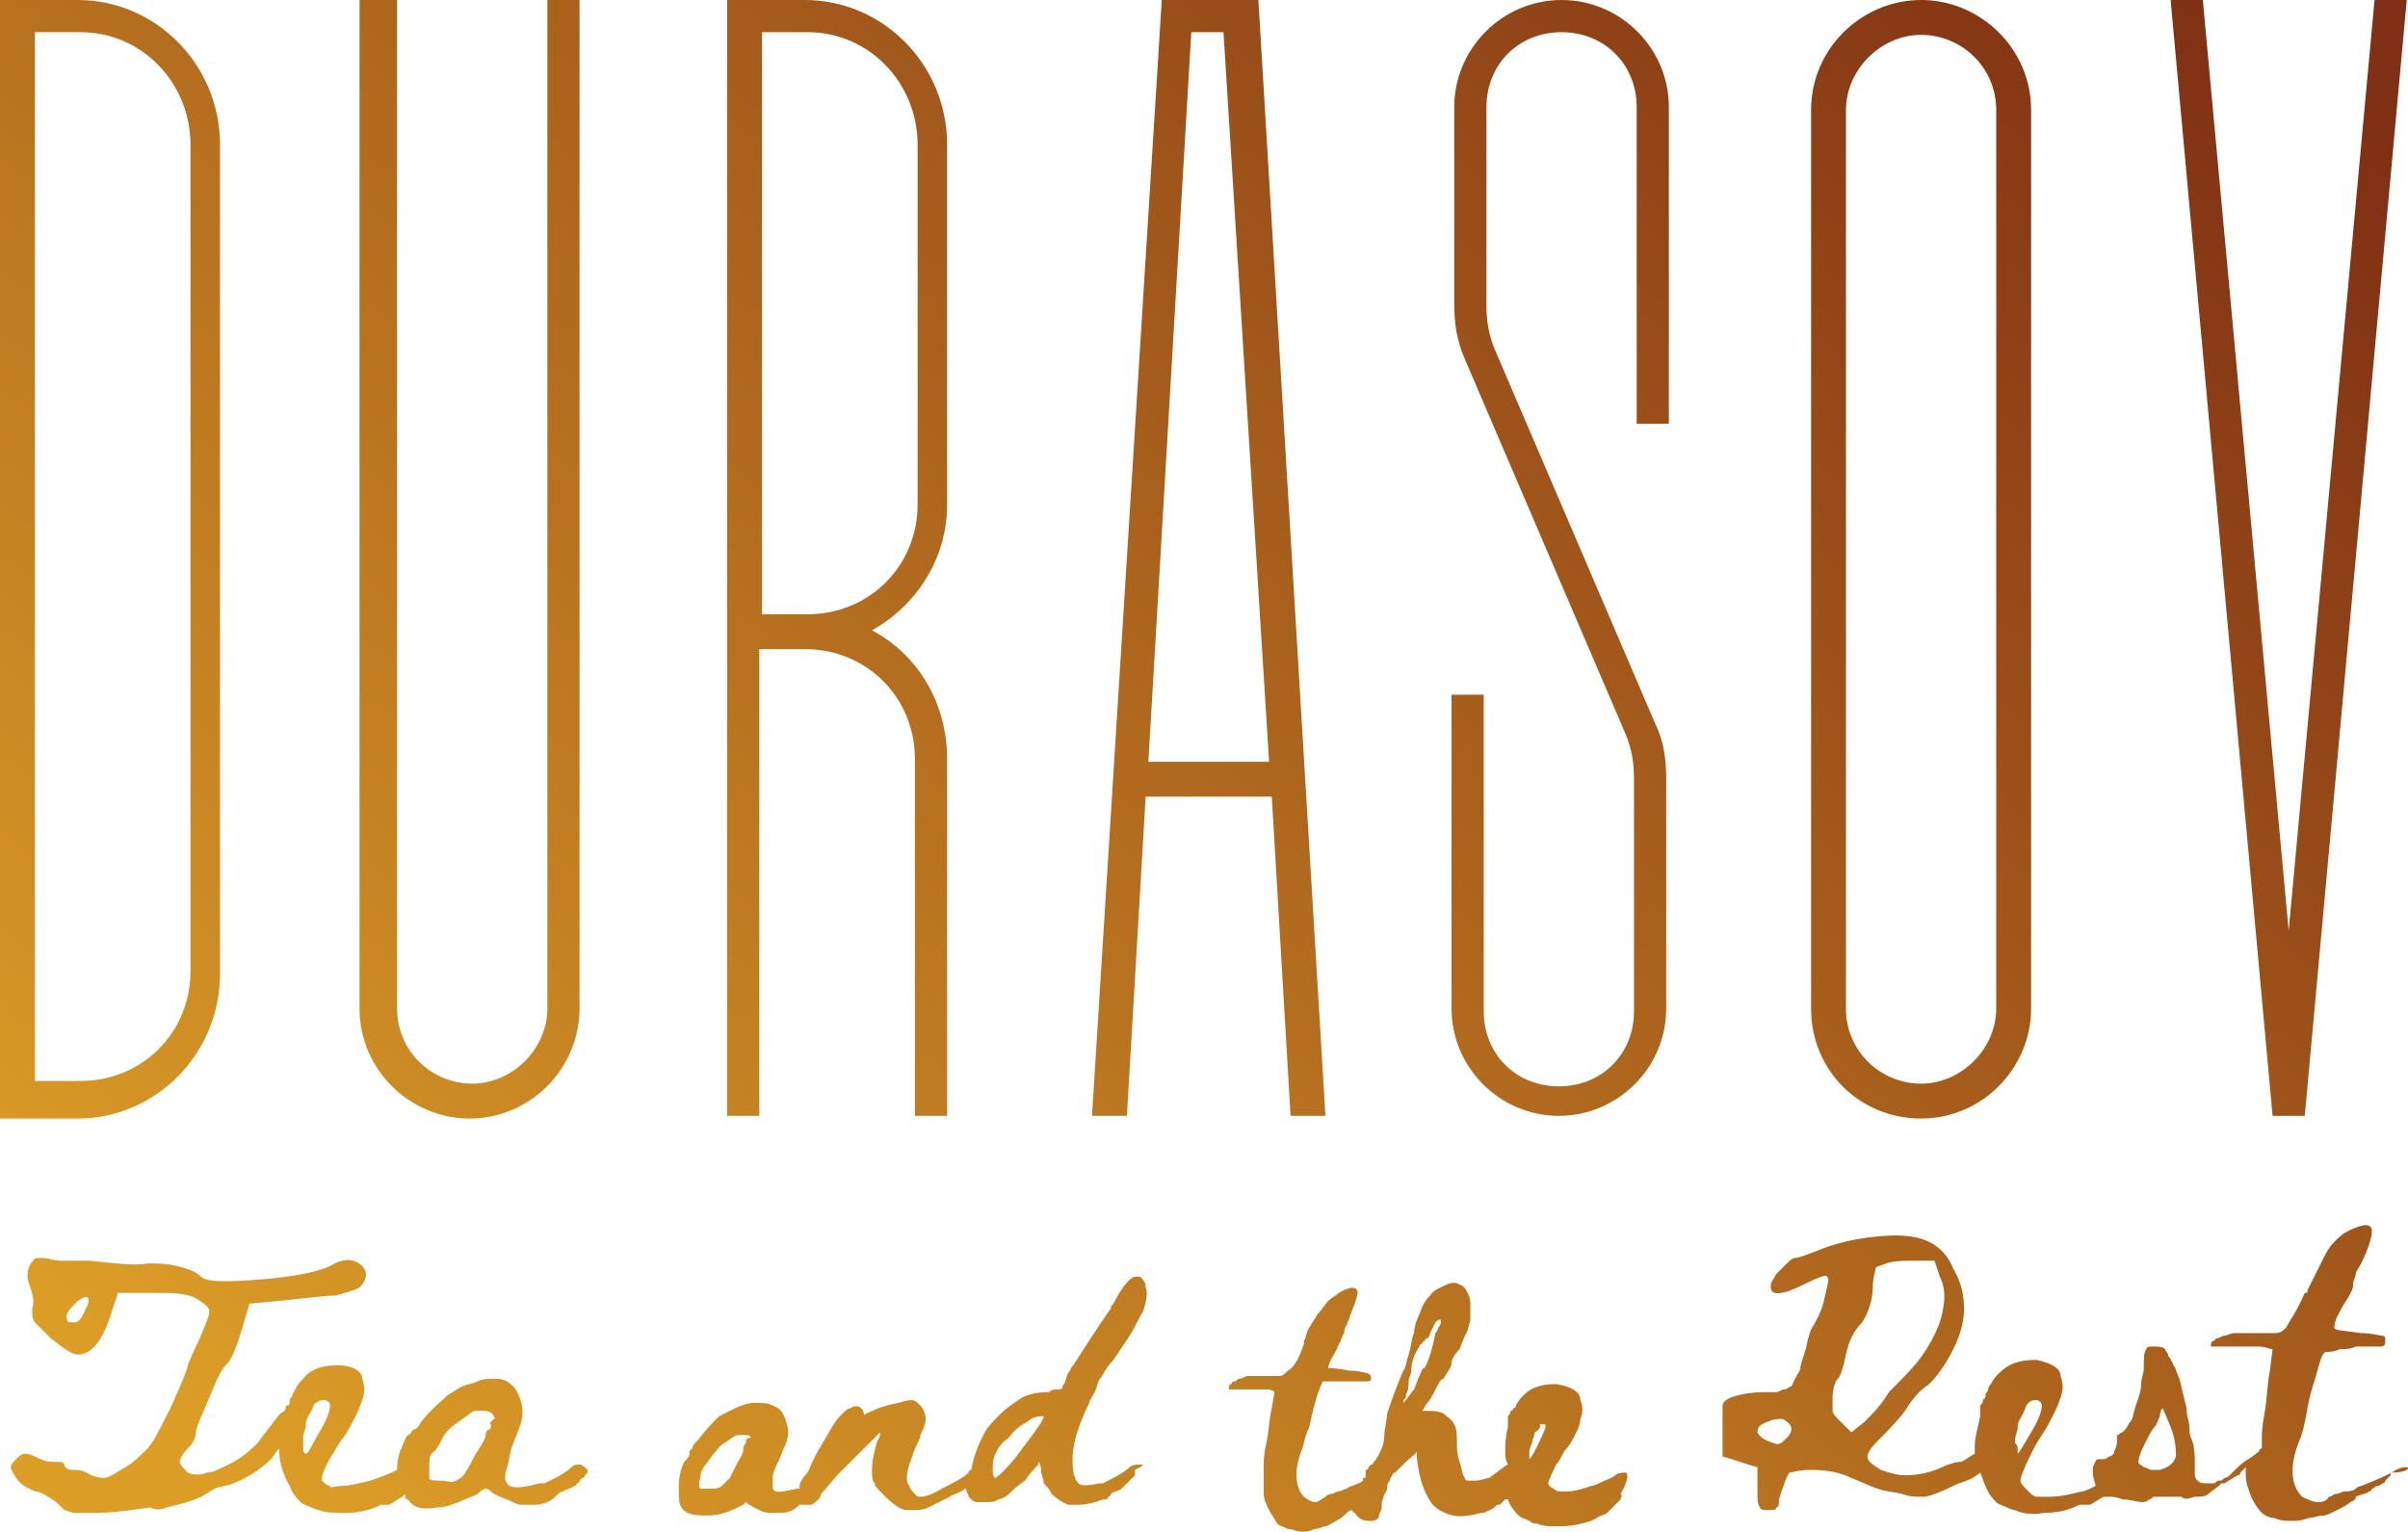 <?xml version="1.0" encoding="UTF-8" standalone="no"?> <svg xmlns:dc="http://purl.org/dc/elements/1.1/" xmlns:cc="http://creativecommons.org/ns#" xmlns:rdf="http://www.w3.org/1999/02/22-rdf-syntax-ns#" xmlns:svg="http://www.w3.org/2000/svg" xmlns="http://www.w3.org/2000/svg" xmlns:xlink="http://www.w3.org/1999/xlink" xmlns:sodipodi="http://sodipodi.sourceforge.net/DTD/sodipodi-0.dtd" xmlns:inkscape="http://www.inkscape.org/namespaces/inkscape" version="1.1" id="Слой_1" x="0px" y="0px" viewBox="0 0 89.747 57.1" xml:space="preserve" sodipodi:docname="Logo_Durasov_gr.svg" width="89.747" height="57.1" inkscape:version="1.0.1 (3bc2e813f5, 2020-09-07)"><defs id="defs26"></defs> <style type="text/css" id="style2"> .st0{clip-path:url(#SVGID_00000052096225483576925190000008615722033053000862_);} .st1{fill:url(#SVGID_00000096771939627012096280000014492690919805199024_);} </style> <g id="g21"> <defs id="defs5"> <path id="SVGID_1_" d="m 0,0 h 2.9 c 2.9,0 5.3,2.4 5.3,5.4 v 30.9 c 0,3 -2.4,5.4 -5.3,5.4 H 0 Z M 1.3,1.2 V 40.3 H 3 c 2.3,0 4.1,-1.8 4.1,-4.1 V 5.4 C 7.1,3.1 5.3,1.2 3,1.2 Z M 13.6,0 h 1.2 v 37.6 c 0,1.6 1.3,2.8 2.8,2.8 1.5,0 2.8,-1.3 2.8,-2.8 V 0 h 1.2 v 37.6 c 0,2.2 -1.8,4.1 -4.1,4.1 -2.2,0 -4.1,-1.8 -4.1,-4.1 V 0 Z M 27.1,41.6 V 0 H 30 c 2.9,0 5.3,2.4 5.3,5.4 v 13.4 c 0,2.1 -1.2,3.8 -2.8,4.7 1.7,0.9 2.8,2.7 2.8,4.8 V 41.6 H 34.1 V 28.3 C 34.1,26 32.3,24.2 30,24.2 H 28.3 V 41.6 Z M 28.4,1.2 v 21.7 h 1.7 c 2.3,0 4.1,-1.8 4.1,-4.1 V 5.4 C 34.2,3.1 32.4,1.2 30.1,1.2 Z M 43.3,0 h 3.6 l 2.5,41.6 H 48.1 L 47.4,29.7 H 42.7 L 42,41.6 h -1.3 z m 1.1,1.2 -1.6,27.2 h 4.5 L 45.6,1.2 Z M 62.1,29 v 8.6 c 0,2.2 -1.8,4 -4,4 -2.2,0 -4,-1.8 -4,-4 V 25.9 h 1.2 v 11.8 c 0,1.6 1.2,2.8 2.8,2.8 1.6,0 2.8,-1.2 2.8,-2.8 V 29 c 0,-0.6 -0.1,-1.1 -0.3,-1.6 l -6,-14 C 54.3,12.7 54.2,12.1 54.2,11.3 V 4 c 0,-2.2 1.8,-4 4,-4 2.2,0 4,1.8 4,4 V 15.8 H 61 V 4 C 61,2.4 59.8,1.2 58.2,1.2 56.6,1.2 55.4,2.4 55.4,4 v 7.4 c 0,0.6 0.1,1.1 0.3,1.6 l 6,14 c 0.3,0.6 0.4,1.3 0.4,2 z m 12.3,8.6 V 4.1 c 0,-1.6 -1.3,-2.8 -2.8,-2.8 -1.5,0 -2.8,1.3 -2.8,2.8 v 33.5 c 0,1.6 1.3,2.8 2.8,2.8 1.5,0 2.8,-1.3 2.8,-2.8 z M 71.6,0 c 2.2,0 4.1,1.8 4.1,4.1 v 33.5 c 0,2.2 -1.8,4.1 -4.1,4.1 -2.3,0 -4.1,-1.8 -4.1,-4.1 V 4.1 C 67.5,1.8 69.4,0 71.6,0 Z M 84.7,41.6 80.9,0 h 1.2 L 85.3,34.7 88.5,0 h 1.2 l -3.8,41.6 z m -63.1,13 c -0.1,0 -0.2,0 -0.3,0.1 -0.2,0.2 -0.6,0.4 -1,0.6 0,0 0,0 -0.1,0 0,0 -0.1,0 -0.1,0 -0.7,0.2 -1.1,0.2 -1.2,0 -0.1,-0.1 -0.1,-0.3 0,-0.6 0.1,-0.3 0.1,-0.6 0.2,-0.8 0.1,-0.3 0.2,-0.5 0.3,-0.8 0.1,-0.3 0.1,-0.6 0,-0.9 -0.1,-0.3 -0.2,-0.5 -0.5,-0.7 -0.2,-0.1 -0.3,-0.1 -0.5,-0.1 -0.2,0 -0.4,0 -0.6,0.1 -0.2,0.1 -0.4,0.1 -0.6,0.2 -0.2,0.1 -0.3,0.2 -0.5,0.3 -0.2,0.2 -0.6,0.5 -1,1 -0.1,0.2 -0.2,0.3 -0.3,0.3 -0.1,0.1 -0.1,0.2 -0.2,0.2 -0.1,0.1 -0.1,0.2 -0.2,0.4 -0.1,0.2 -0.2,0.5 -0.2,0.9 -0.4,0.2 -0.7,0.3 -1,0.4 -0.4,0.1 -0.8,0.2 -1.1,0.2 -0.2,0 -0.4,0.1 -0.4,0 -0.1,0 -0.2,-0.1 -0.3,-0.2 0,0.1 0,0 0,-0.1 0,-0.1 0.1,-0.4 0.4,-0.9 0.1,-0.1 0.2,-0.4 0.4,-0.6 0.2,-0.3 0.3,-0.5 0.4,-0.7 0.1,-0.2 0.2,-0.4 0.3,-0.7 0.1,-0.3 0.1,-0.5 0,-0.8 0,-0.3 -0.4,-0.5 -0.9,-0.5 -0.5,0 -1,0.1 -1.3,0.5 -0.1,0.1 -0.2,0.2 -0.3,0.4 0,0.1 -0.1,0.1 -0.1,0.2 0,0.1 -0.1,0.1 -0.1,0.2 0,0.1 0,0.2 -0.1,0.2 -0.1,0 0,0.1 -0.1,0.2 0,0 0,0 0,0 -0.2,0.1 -0.3,0.3 -0.4,0.4 C 10,53.3 9.8,53.5 9.6,53.8 9.2,54.2 8.8,54.5 8.3,54.7 8.1,54.8 7.9,54.9 7.7,54.9 7.5,55 7.2,55 7,54.9 6.9,54.8 6.7,54.6 6.7,54.5 6.7,54.4 6.8,54.2 7,54 7.2,53.8 7.3,53.6 7.3,53.4 7.3,53.2 7.6,52.6 8.1,51.4 8.2,51.2 8.3,51 8.5,50.8 8.6,50.7 8.8,50.3 9,49.6 l 0.3,-1 1.1,-0.1 c 1,-0.1 1.7,-0.2 2.1,-0.2 0.4,-0.1 0.7,-0.2 0.9,-0.3 0.3,-0.3 0.3,-0.6 0.1,-0.8 -0.3,-0.3 -0.7,-0.3 -1.2,0 -0.4,0.2 -1.3,0.4 -2.6,0.5 -1.3,0.1 -2,0.1 -2.2,-0.1 C 7.3,47.4 7,47.3 6.6,47.2 6.2,47.1 5.8,47.1 5.5,47.1 5.1,47.2 4.3,47.1 3.3,47 2.9,47 2.6,47 2.3,47 2,47 1.8,46.9 1.6,46.9 c -0.2,0 -0.2,0 -0.2,0 -0.1,0 -0.2,0.1 -0.3,0.3 -0.1,0.2 -0.1,0.5 0,0.7 0.1,0.3 0.2,0.6 0.1,0.9 0,0.2 0,0.4 0.1,0.5 0.1,0.1 0.3,0.3 0.6,0.6 0.5,0.4 0.8,0.6 1,0.6 0.5,0 0.9,-0.5 1.2,-1.4 l 0.3,-0.9 h 1.2 c 0.8,0 1.3,0 1.7,0.2 0.3,0.2 0.5,0.3 0.5,0.5 0,0.2 -0.2,0.6 -0.4,1.1 C 7.1,50.6 7,50.9 7,50.9 7,51 6.8,51.5 6.4,52.4 6,53.2 5.7,53.8 5.5,54 5.2,54.3 4.9,54.6 4.5,54.8 4.2,55 4,55.1 3.9,55.1 3.8,55.1 3.7,55.1 3.4,55 3.1,54.8 2.9,54.8 2.7,54.8 2.5,54.8 2.4,54.7 2.4,54.6 2.4,54.5 2.2,54.5 2,54.5 1.7,54.5 1.5,54.4 1.3,54.3 1.1,54.2 1,54.2 0.9,54.2 c -0.1,0 -0.2,0.1 -0.3,0.2 -0.1,0.1 -0.2,0.2 -0.2,0.3 0,0.1 0.1,0.2 0.2,0.4 0.2,0.3 0.5,0.4 0.7,0.5 0.2,0 0.5,0.2 0.8,0.4 0.1,0.1 0.2,0.2 0.3,0.3 0.1,0 0.2,0.1 0.4,0.1 0.2,0 0.4,0 0.8,0 0.6,0 1.3,-0.1 2,-0.2 0.2,0.1 0.4,0.1 0.6,0 0.4,-0.1 0.9,-0.2 1.3,-0.4 0.2,-0.1 0.3,-0.2 0.5,-0.3 0.2,-0.1 0.5,-0.1 0.7,-0.2 0.5,-0.2 1,-0.5 1.4,-0.9 0.1,-0.1 0.2,-0.3 0.3,-0.4 0,0.4 0.1,0.9 0.4,1.4 0.1,0.3 0.3,0.5 0.4,0.6 0.1,0.1 0.2,0.1 0.4,0.2 0.2,0.1 0.3,0.1 0.3,0.1 0.2,0.1 0.6,0.1 1,0.1 0.5,0 0.9,-0.1 1.3,-0.3 h 0.1 c 0,0 0.1,0 0.1,0 0,0 0.1,0 0.1,0 0.2,-0.1 0.3,-0.2 0.5,-0.3 0,0 0,0 0.1,-0.1 0,0.1 0,0.2 0.1,0.2 0.2,0.3 0.5,0.4 1.1,0.3 0.3,0 0.5,-0.1 0.8,-0.2 0.2,-0.1 0.5,-0.2 0.7,-0.3 0.1,-0.1 0.2,-0.2 0.3,-0.2 0,0 0.1,0 0.2,0.1 0.1,0.1 0.3,0.2 0.6,0.3 0.2,0.1 0.4,0.2 0.5,0.2 0.1,0 0.3,0 0.5,0 0.3,0 0.6,-0.1 0.8,-0.3 l 0.1,-0.1 c 0.1,-0.1 0.2,-0.1 0.2,-0.1 0.1,-0.1 0.3,-0.1 0.4,-0.2 0,0 0.1,0 0.1,-0.1 0.1,0 0.1,-0.1 0.1,-0.1 0,0 0.1,-0.1 0.1,-0.1 0.1,0 0.1,-0.1 0.1,-0.1 0,0 0.1,-0.1 0.1,-0.1 0,0 0,-0.1 0,-0.1 -0.1,-0.1 -0.2,-0.2 -0.3,-0.2 z M 3.1,49 c -0.1,0.2 -0.2,0.3 -0.3,0.3 -0.2,0 -0.3,0 -0.3,-0.1 -0.1,-0.2 0.1,-0.4 0.4,-0.7 0.3,-0.2 0.4,-0.2 0.4,0 0,0.1 -0.1,0.3 -0.2,0.5 z m 8.8,4.4 c -0.3,0.5 -0.4,0.8 -0.5,0.8 0,0 -0.1,0 -0.1,-0.2 0,-0.1 0,-0.2 0,-0.4 0,-0.2 0.1,-0.3 0.1,-0.5 0,-0.2 0.1,-0.3 0.2,-0.5 0.1,-0.2 0.1,-0.3 0.2,-0.3 0.1,-0.1 0.2,-0.1 0.3,-0.1 0.1,0 0.2,0.1 0.2,0.2 0,0.2 -0.1,0.5 -0.4,1 z m 6.5,-0.5 c -0.1,0.1 -0.2,0.2 -0.1,0.2 0,0.1 0,0.2 -0.1,0.2 -0.1,0.1 -0.1,0.1 -0.1,0.2 0,0.1 -0.1,0.3 -0.3,0.6 -0.1,0.1 -0.2,0.4 -0.4,0.7 -0.1,0.2 -0.2,0.3 -0.4,0.4 -0.2,0.1 -0.3,0 -0.6,0 -0.2,0 -0.4,0 -0.4,-0.1 0,0 0,-0.2 0,-0.4 0,-0.3 0,-0.5 0.2,-0.6 0.1,-0.1 0.2,-0.3 0.3,-0.5 0.1,-0.2 0.3,-0.4 0.6,-0.6 0.3,-0.2 0.5,-0.4 0.6,-0.4 0.1,0 0.3,0 0.4,0 0.1,0 0.3,0.1 0.3,0.2 0,0 0.1,0.1 0,0.1 0.1,-0.1 0,0 0,0 z m 24.1,1.7 c -0.1,0 -0.3,0 -0.4,0.1 -0.2,0.2 -0.6,0.4 -1,0.6 0,0 -0.1,0 -0.1,0 -0.5,0.1 -0.7,0.1 -0.8,0 C 40.1,55.2 40,55 40,54.8 c -0.1,-0.7 0.1,-1.5 0.6,-2.5 0,-0.1 0.1,-0.2 0.2,-0.4 0.1,-0.2 0.1,-0.4 0.2,-0.5 0.1,-0.1 0.2,-0.4 0.5,-0.7 0.2,-0.3 0.4,-0.6 0.6,-0.9 0.2,-0.3 0.3,-0.6 0.5,-0.9 0.1,-0.3 0.2,-0.7 0.1,-0.9 0,-0.2 -0.1,-0.3 -0.2,-0.4 -0.1,0 -0.2,0 -0.2,0 -0.1,0 -0.4,0.2 -0.8,1 -0.1,0.1 -0.1,0.1 -0.1,0.2 -0.1,0.1 -0.5,0.7 -1.4,2.1 -0.1,0.1 -0.1,0.2 -0.2,0.3 l -0.1,0.3 c 0,0.1 -0.1,0.1 -0.1,0.2 0,0.1 -0.1,0.1 -0.2,0.1 -0.1,0 -0.2,0 -0.3,0.1 -0.5,0 -0.8,0.1 -1,0.2 -0.3,0.2 -0.6,0.4 -0.8,0.6 -0.2,0.2 -0.5,0.5 -0.6,0.7 -0.2,0.4 -0.4,0.8 -0.5,1.4 0,0 -0.1,0 -0.1,0.1 -0.2,0.2 -0.6,0.4 -1,0.6 -0.5,0.3 -0.7,0.3 -0.8,0.3 -0.1,0 -0.1,0 -0.2,-0.1 -0.1,-0.1 -0.2,-0.2 -0.2,-0.3 -0.1,-0.1 -0.1,-0.2 -0.1,-0.3 0,-0.1 0,-0.3 0.2,-0.8 0.1,-0.4 0.3,-0.6 0.3,-0.8 0.1,-0.2 0.2,-0.4 0.2,-0.6 0,-0.2 -0.1,-0.4 -0.2,-0.5 -0.1,-0.1 -0.2,-0.2 -0.3,-0.2 -0.1,0 -0.2,0 -0.5,0.1 -0.6,0.1 -1,0.3 -1.2,0.4 -0.1,0 -0.1,0.1 -0.1,0.1 0,0 0,0 0,0 0,-0.1 0,-0.2 -0.1,-0.3 -0.1,-0.1 -0.3,-0.1 -0.4,0 -0.1,0 -0.2,0.1 -0.3,0.2 0,0 -0.1,0.1 -0.1,0.1 -0.2,0.2 -0.4,0.6 -0.7,1.1 -0.3,0.5 -0.4,0.8 -0.5,1 -0.2,0.2 -0.3,0.4 -0.3,0.5 0,0 0,0 0,0.1 0,0 0,0 0,0 0,0 0,0 0,0 0,0 0,0 -0.1,0 -0.5,0.1 -0.8,0.2 -0.9,0 0,0 0,-0.1 0,-0.4 0,-0.2 0.1,-0.4 0.2,-0.6 0.1,-0.2 0.2,-0.5 0.3,-0.7 0.1,-0.3 0.1,-0.5 0,-0.8 -0.1,-0.3 -0.2,-0.5 -0.5,-0.6 -0.2,-0.1 -0.4,-0.1 -0.7,-0.1 -0.2,0 -0.5,0.1 -0.7,0.2 -0.2,0.1 -0.4,0.2 -0.6,0.3 -0.2,0.2 -0.5,0.5 -0.8,0.9 -0.1,0.1 -0.2,0.2 -0.2,0.3 0,0 -0.1,0.1 -0.1,0.1 v 0.1 c 0,0.1 -0.1,0.2 -0.2,0.3 -0.1,0.2 -0.2,0.5 -0.2,0.9 0,0.4 0,0.7 0.1,0.8 0.1,0.2 0.4,0.3 0.8,0.3 0.1,0 0.1,0 0.2,0 0.5,0 0.9,-0.2 1.3,-0.4 0.1,-0.1 0.1,-0.1 0.1,-0.1 0,0 0,0 0,0 0.1,0.1 0.3,0.2 0.5,0.3 0.2,0.1 0.3,0.1 0.4,0.1 0.1,0 0.3,0 0.4,0 0.3,0 0.5,-0.1 0.7,-0.3 v 0 c 0,0 0.1,0 0.1,0 0.1,0 0.2,0 0.3,0 0.1,0 0.2,-0.1 0.3,-0.2 0.1,-0.1 0.1,-0.2 0.1,-0.2 0,0 0.1,-0.1 0.6,-0.7 0.4,-0.4 0.8,-0.8 1.2,-1.2 0.2,-0.2 0.3,-0.3 0.4,-0.4 0,0.1 0,0.2 -0.1,0.3 -0.1,0.4 -0.2,0.7 -0.2,1.1 0,0.3 0,0.4 0.1,0.5 0,0.1 0.1,0.2 0.4,0.5 0.3,0.3 0.6,0.5 0.8,0.5 0.1,0 0.1,0 0.2,0 0.2,0 0.4,0 0.6,-0.1 0.2,-0.1 0.4,-0.2 0.8,-0.4 0.1,-0.1 0.3,-0.1 0.4,-0.2 0.1,0 0.1,-0.1 0.2,-0.1 0,0.1 0.1,0.2 0.1,0.3 0.1,0.1 0.2,0.2 0.3,0.2 0.1,0 0.2,0 0.4,0 0.1,0 0.3,0 0.4,-0.1 0.1,0 0.3,-0.1 0.4,-0.2 0.1,-0.1 0.3,-0.3 0.6,-0.5 0.2,-0.3 0.4,-0.5 0.5,-0.6 0,0 0,-0.1 0,-0.1 0,0 0.1,0.1 0.1,0.3 0,0.2 0.1,0.3 0.1,0.5 0.1,0.1 0.2,0.2 0.3,0.4 0.2,0.2 0.4,0.3 0.6,0.4 0.1,0 0.2,0 0.3,0 0.2,0 0.4,0 0.7,-0.1 0.1,0 0.2,-0.1 0.4,-0.1 0,0 0.1,0 0.1,-0.1 0,0 0.1,0 0.1,-0.1 0.1,-0.1 0.3,-0.1 0.4,-0.2 0,0 0,0 0.1,-0.1 L 42,55.3 c 0,0 0.1,-0.1 0.1,-0.1 0.1,-0.1 0.1,-0.1 0.1,-0.1 0,0 0.1,-0.1 0.1,-0.1 0,-0.1 0,-0.1 0,-0.2 0.4,-0.2 0.3,-0.2 0.2,-0.2 z m -3.6,-1.8 c 0,0.1 -0.1,0.3 -1.1,1.6 -0.5,0.6 -0.7,0.7 -0.7,0.7 0,0 -0.1,0 -0.1,-0.3 0,-0.2 0,-0.4 0.1,-0.6 0.1,-0.2 0.2,-0.4 0.5,-0.6 0.2,-0.3 0.5,-0.5 0.7,-0.6 0.1,-0.1 0.3,-0.2 0.5,-0.2 0,0 0,0 0,0 0,0 0.1,0 0.1,0 z m -11.1,1 c 0,0 0,0 0,0 -0.1,0.1 -0.1,0.2 -0.1,0.3 0,0 0,0.1 -0.2,0.4 l -0.3,0.6 c -0.1,0.1 -0.2,0.2 -0.3,0.3 -0.1,0.1 -0.3,0.1 -0.5,0.1 -0.2,0 -0.3,0 -0.3,0 0,0 -0.1,-0.1 0,-0.4 0,-0.2 0.1,-0.4 0.2,-0.5 0.1,-0.1 0.2,-0.3 0.3,-0.4 0.1,-0.1 0.2,-0.3 0.4,-0.4 0.3,-0.2 0.4,-0.3 0.5,-0.3 0.1,0 0.1,0 0.2,0 0,0 0.1,0 0.1,0 0.1,0 0.1,0 0.2,0.1 -0.2,0 -0.2,0.1 -0.2,0.2 z m 32.8,1.1 c -0.1,0 -0.3,0 -0.4,0.1 0,0 -0.1,0.1 -0.4,0.2 -0.2,0.1 -0.4,0.2 -0.5,0.2 -0.3,0.1 -0.6,0.2 -0.9,0.2 -0.2,0 -0.3,0 -0.3,0 0,0 -0.1,0 -0.2,-0.1 -0.2,-0.1 -0.2,-0.2 -0.2,-0.2 0,0 0,-0.1 0.3,-0.7 0.1,-0.1 0.2,-0.3 0.3,-0.5 0.2,-0.2 0.3,-0.4 0.4,-0.6 0.1,-0.2 0.2,-0.4 0.2,-0.6 0.1,-0.2 0.1,-0.5 0,-0.7 0,-0.3 -0.3,-0.5 -0.9,-0.6 -0.5,0 -0.9,0.1 -1.2,0.4 -0.1,0.1 -0.2,0.2 -0.3,0.4 0,0 0,0.1 -0.1,0.1 0,0 0,0.1 -0.1,0.1 0,0 0,0.1 -0.1,0.2 v 0.1 c 0,0 0,0.1 0,0.2 0,0.1 0,0.1 0,0.1 -0.1,0.4 -0.1,0.7 -0.1,0.9 0,0.2 0,0.3 0.1,0.5 -0.2,0.1 -0.4,0.3 -0.7,0.5 -0.1,0 -0.3,0.1 -0.5,0.1 -0.2,0 -0.3,0 -0.3,0 0,0 -0.1,0 -0.1,-0.1 -0.1,-0.1 -0.1,-0.3 -0.2,-0.6 -0.1,-0.3 -0.1,-0.5 -0.1,-0.7 0,-0.3 0,-0.5 -0.1,-0.7 -0.1,-0.2 -0.3,-0.3 -0.4,-0.4 -0.2,-0.1 -0.4,-0.1 -0.6,-0.1 h -0.1 c 0,0 -0.1,0 -0.1,0 0.1,-0.1 0.1,-0.2 0.2,-0.3 0.1,-0.1 0.2,-0.3 0.3,-0.5 0.1,-0.2 0.2,-0.4 0.3,-0.4 0.1,-0.2 0.3,-0.4 0.3,-0.6 0,-0.1 0.1,-0.3 0.3,-0.5 0.1,-0.3 0.2,-0.5 0.3,-0.7 0,-0.1 0.1,-0.3 0.1,-0.4 0,-0.1 0,-0.3 0,-0.5 0,-0.2 0,-0.3 -0.1,-0.5 -0.1,-0.2 -0.2,-0.3 -0.3,-0.3 -0.1,-0.1 -0.3,-0.1 -0.5,0 -0.2,0.1 -0.5,0.2 -0.6,0.4 -0.2,0.2 -0.3,0.4 -0.4,0.7 -0.1,0.2 -0.2,0.5 -0.2,0.7 -0.1,0.2 -0.1,0.5 -0.2,0.8 -0.1,0.3 -0.1,0.5 -0.2,0.6 -0.3,0.7 -0.5,1.3 -0.6,1.6 0,0 0,0.1 -0.1,0.7 0,0.4 -0.1,0.6 -0.2,0.8 0,0.1 -0.1,0.1 -0.1,0.2 l -0.1,0.1 c 0,0 0,0.1 -0.1,0.1 L 51,54.7 c 0,0 0,0.1 -0.1,0.1 0,0.1 0,0.1 0,0.1 V 55 c 0,0.1 0,0.1 -0.1,0.1 0,0 0,0.1 0,0.1 0,0 0,0 0,0 -0.1,0.1 -0.2,0.1 -0.4,0.2 0,0 -0.1,0 -0.2,0.1 -0.1,0 -0.2,0.1 -0.3,0.1 -0.1,0 -0.2,0.1 -0.3,0.1 -0.1,0 -0.2,0.1 -0.2,0.1 C 49.1,56 49.1,56 49,56 c -0.1,0 -0.3,-0.1 -0.4,-0.2 -0.3,-0.3 -0.4,-0.9 -0.1,-1.7 0.1,-0.2 0.1,-0.5 0.3,-0.9 0.1,-0.5 0.2,-0.9 0.3,-1.2 0.1,-0.3 0.2,-0.5 0.2,-0.5 0.1,0 0.3,0 0.4,0 0.2,0 0.3,0 0.5,0 0.2,0 0.3,0 0.4,0 0.1,0 0.2,0 0.3,0 0.1,0 0.2,0 0.2,-0.1 0,-0.1 0,-0.1 -0.1,-0.2 -0.1,0 -0.3,-0.1 -0.7,-0.1 C 49.8,51 49.5,51 49.5,51 c 0,0 0,-0.1 0.1,-0.3 0.1,-0.2 0.2,-0.3 0.3,-0.6 0.1,-0.1 0.1,-0.3 0.2,-0.4 0,-0.1 0,-0.2 0.1,-0.3 0,-0.1 0.1,-0.2 0.1,-0.3 0.2,-0.5 0.3,-0.8 0.3,-0.9 0,-0.2 -0.2,-0.3 -0.7,0 -0.1,0.1 -0.3,0.2 -0.4,0.3 -0.1,0.1 -0.2,0.3 -0.4,0.5 -0.1,0.2 -0.2,0.3 -0.3,0.5 -0.1,0.1 -0.1,0.3 -0.2,0.5 0,0 0,0.1 0,0.1 -0.2,0.6 -0.4,0.9 -0.6,1 -0.1,0.1 -0.2,0.2 -0.3,0.2 -0.1,0 -0.4,0 -0.8,0 -0.1,0 -0.3,0 -0.4,0 -0.1,0 -0.2,0.1 -0.3,0.1 -0.1,0 -0.1,0.1 -0.2,0.1 -0.1,0 -0.1,0.1 -0.1,0.1 -0.1,0 -0.1,0.1 -0.1,0.2 0,0 0,0 0,0 0,0 0.1,0 0.1,0 0,0 0.1,0 0.1,0 0,0 0.1,0 0.1,0 0,0 0.1,0 0.1,0 0.1,0 0.3,0 0.6,0 0.1,0 0.2,0 0.3,0 0.2,0 0.3,0 0.4,0.1 l -0.1,0.6 c -0.1,0.4 -0.1,0.8 -0.2,1.3 -0.1,0.4 -0.1,0.7 -0.1,0.7 0,0.2 0,0.4 0,0.6 0,0.2 0,0.4 0,0.6 0,0.2 0.1,0.4 0.2,0.6 0.1,0.2 0.2,0.3 0.3,0.5 0.1,0.1 0.2,0.1 0.4,0.2 0.2,0 0.3,0.1 0.5,0.1 0.2,0 0.3,0 0.5,-0.1 0.2,0 0.3,-0.1 0.4,-0.1 0.1,0 0.2,-0.1 0.4,-0.2 0.2,-0.1 0.3,-0.2 0.4,-0.3 0.1,-0.1 0.2,-0.1 0.2,-0.1 0,0 0,0 0,0 0,0 0,0.1 0.1,0.1 0.1,0.2 0.3,0.3 0.5,0.3 0,0 0.1,0 0.1,0 0.2,0 0.3,-0.1 0.3,-0.2 0,-0.1 0.1,-0.2 0.1,-0.3 0,-0.1 0,-0.2 0,-0.2 l 0.1,-0.3 c 0.1,-0.1 0.1,-0.2 0.1,-0.3 0,0 0,-0.1 0.1,-0.2 0,-0.1 0.1,-0.2 0.1,-0.2 0,-0.1 0.1,-0.1 0.1,-0.1 0.1,-0.1 0.2,-0.2 0.4,-0.4 0.2,-0.2 0.4,-0.3 0.4,-0.4 0,0 0,0.1 0,0.2 0.1,0.9 0.3,1.4 0.6,1.8 0.3,0.3 0.8,0.5 1.3,0.4 0.2,0 0.4,-0.1 0.6,-0.1 0.2,-0.1 0.3,-0.1 0.5,-0.3 0,0 0,0 0.1,0 L 56,56 c 0,0 0,0 0.1,-0.1 0,0 0,0 0.1,0 0,0 0,0 0,0 0.1,0.3 0.3,0.5 0.4,0.6 0.1,0.1 0.2,0.1 0.4,0.2 0.1,0.1 0.2,0.1 0.3,0.1 0.2,0.1 0.4,0.1 0.7,0.1 0.1,0 0.1,0 0.2,0 0.4,0 0.8,-0.1 1.1,-0.2 l 0.2,-0.1 c 0,0 0,0 0,0 0.1,-0.1 0.3,-0.1 0.4,-0.2 0,0 0,0 0.1,-0.1 l 0.1,-0.1 c 0,0 0.1,-0.1 0.1,-0.1 0.1,-0.1 0.1,-0.1 0.1,-0.1 0,0 0.1,-0.1 0.1,-0.1 0,-0.1 0.1,-0.1 0,-0.2 0.4,-0.7 0.2,-0.8 0.2,-0.8 z m -3.2,-1.8 c 0.1,0 0.1,0 0,0 0.1,0 0.1,0 0.1,0 0.1,0 0.1,0 0.1,0.1 0,0 0,0.1 -0.3,0.7 -0.1,0.2 -0.2,0.4 -0.3,0.5 0,-0.1 0,-0.1 0,-0.2 0,-0.1 0,-0.2 0.1,-0.4 0,-0.1 0.1,-0.3 0.1,-0.4 0.2,-0.1 0.2,-0.2 0.2,-0.3 z m -5.1,-0.8 c 0,-0.1 0,-0.1 0.1,-0.2 V 52 c 0.1,-0.2 0.1,-0.3 0.1,-0.5 0,-0.1 0.1,-0.3 0.1,-0.4 0,-0.3 0.1,-0.6 0.3,-0.9 0,0 0,-0.1 0.1,-0.1 0,0 0,-0.1 0.1,-0.1 0,-0.1 0.1,-0.1 0.1,-0.1 0.1,-0.1 0.1,-0.2 0.1,-0.2 0.1,-0.2 0.2,-0.4 0.2,-0.4 0.1,-0.1 0.1,-0.1 0.2,-0.1 v 0 c 0,0 0,0.1 0,0.1 0,0.1 -0.1,0.2 -0.1,0.2 0,0.1 -0.1,0.2 -0.1,0.2 -0.1,0.5 -0.2,0.9 -0.4,1.3 -0.1,0 -0.1,0.1 -0.2,0.3 -0.1,0.2 -0.1,0.3 -0.2,0.5 -0.1,0.1 -0.2,0.3 -0.4,0.5 0,0 0,0 0,0 z m 37.4,2.4 c -0.1,0 -0.2,0 -0.4,0.1 -0.3,0.2 -0.8,0.4 -1.3,0.6 0,0 -0.1,0 -0.2,0.1 -0.1,0.1 -0.3,0.1 -0.4,0.1 -0.1,0 -0.2,0.1 -0.4,0.1 -0.1,0.1 -0.2,0.1 -0.2,0.1 -0.1,0.2 -0.3,0.2 -0.4,0.2 -0.2,0 -0.4,-0.1 -0.6,-0.2 -0.4,-0.4 -0.5,-1.1 -0.1,-2.1 0.1,-0.2 0.2,-0.6 0.3,-1.2 0.1,-0.6 0.3,-1.1 0.4,-1.5 0.1,-0.4 0.2,-0.6 0.3,-0.6 0.1,0 0.3,0 0.5,-0.1 0.2,0 0.4,0 0.6,-0.1 0.2,0 0.4,0 0.6,0 0.2,0 0.3,0 0.3,0 0.1,0 0.2,0 0.2,-0.2 0,-0.1 0,-0.2 -0.1,-0.2 -0.1,0 -0.4,-0.1 -0.8,-0.1 -0.7,-0.1 -1,-0.1 -1,-0.2 0,0 0,-0.2 0.1,-0.4 0.1,-0.2 0.2,-0.4 0.4,-0.7 0.1,-0.2 0.2,-0.3 0.2,-0.5 0,-0.2 0.1,-0.3 0.1,-0.4 0,-0.1 0.1,-0.2 0.2,-0.4 0.3,-0.6 0.4,-1 0.4,-1.2 0,-0.3 -0.3,-0.3 -0.9,0 -0.2,0.1 -0.3,0.2 -0.5,0.4 -0.2,0.2 -0.3,0.4 -0.4,0.6 -0.1,0.2 -0.2,0.4 -0.3,0.6 -0.1,0.2 -0.2,0.4 -0.3,0.6 0,0.1 0,0.1 -0.1,0.1 -0.3,0.7 -0.6,1.1 -0.7,1.3 -0.1,0.1 -0.2,0.2 -0.4,0.2 -0.1,0 -0.4,0 -1,0 -0.2,0 -0.3,0 -0.5,0 -0.2,0 -0.3,0.1 -0.4,0.1 -0.1,0 -0.2,0.1 -0.3,0.1 -0.1,0.1 -0.1,0.1 -0.1,0.1 -0.1,0 -0.1,0.1 -0.1,0.2 0,0 0,0 0.1,0 0,0 0.1,0 0.1,0 0.1,0 0.1,0 0.2,0 0.1,0 0.1,0 0.2,0 0.1,0 0.1,0 0.1,0 0.1,0 0.4,0 0.7,0 0.1,0 0.3,0 0.4,0 0.2,0 0.4,0.1 0.5,0.1 l -0.1,0.8 c -0.1,0.5 -0.1,1 -0.2,1.6 -0.1,0.5 -0.1,0.8 -0.1,0.9 0,0.1 0,0.2 0,0.4 0,0 -0.1,0 -0.1,0.1 0,0 -0.1,0.1 -0.4,0.3 -0.2,0.1 -0.4,0.3 -0.5,0.4 -0.1,0.1 -0.1,0.1 -0.2,0.2 0,0 -0.1,0.1 -0.2,0.1 -0.1,0.1 -0.1,0.1 -0.2,0.1 -0.1,0 -0.1,0.1 -0.2,0.1 -0.1,0 -0.1,0 -0.2,0 -0.2,0 -0.3,0 -0.4,-0.1 -0.1,-0.1 -0.1,-0.2 -0.1,-0.3 0,-0.1 0,-0.3 0,-0.4 0,-0.2 0,-0.5 -0.1,-0.8 -0.1,-0.2 -0.1,-0.3 -0.1,-0.5 0,-0.2 -0.1,-0.4 -0.1,-0.6 0,-0.2 -0.1,-0.4 -0.1,-0.5 -0.1,-0.3 -0.1,-0.6 -0.3,-1 0,0 0,-0.1 -0.1,-0.2 0,-0.1 -0.1,-0.2 -0.1,-0.2 0,-0.1 -0.1,-0.1 -0.1,-0.2 0,-0.1 -0.1,-0.1 -0.1,-0.2 -0.1,-0.1 -0.3,-0.1 -0.4,-0.1 -0.2,0 -0.3,0 -0.3,0.1 -0.1,0.1 -0.1,0.3 -0.1,0.7 0,0.2 -0.1,0.4 -0.1,0.6 0,0.3 -0.1,0.5 -0.2,0.8 -0.1,0.3 -0.1,0.5 -0.2,0.6 -0.1,0.1 -0.1,0.2 -0.2,0.3 0,0 0,0 -0.1,0.1 -0.1,0 -0.1,0.1 -0.2,0.1 0,0 0,0.1 0,0.2 0,0.1 0,0.2 -0.1,0.4 0,0.1 -0.1,0.2 -0.2,0.2 0,0 -0.1,0.1 -0.2,0.1 -0.1,0 -0.1,0 -0.2,0 -0.1,0 -0.1,0.1 -0.2,0.3 0,0 0,0.1 0,0.2 0,0.2 0.1,0.4 0.1,0.5 -0.2,0.1 -0.4,0.2 -0.5,0.2 -0.4,0.1 -0.8,0.2 -1.2,0.2 -0.2,0 -0.4,0 -0.5,0 -0.1,0 -0.2,-0.1 -0.3,-0.2 -0.2,-0.2 -0.3,-0.3 -0.3,-0.4 0,-0.1 0.1,-0.4 0.4,-1 0.1,-0.2 0.2,-0.4 0.4,-0.7 0.2,-0.3 0.3,-0.5 0.4,-0.7 0.1,-0.2 0.2,-0.4 0.3,-0.7 0.1,-0.3 0.1,-0.5 0,-0.8 0,-0.3 -0.4,-0.5 -0.9,-0.6 -0.6,0 -1,0.1 -1.4,0.5 -0.1,0.1 -0.2,0.2 -0.3,0.4 0,0 -0.1,0.1 -0.1,0.2 0,0.1 -0.1,0.1 -0.1,0.2 0,0.1 0,0.1 -0.1,0.2 0,0.1 0,0.1 -0.1,0.2 0,0 0,0.1 0,0.2 0,0.1 0,0.1 0,0.2 -0.1,0.5 -0.2,0.8 -0.2,1.1 0,0.1 0,0.2 0,0.3 -0.2,0.1 -0.3,0.2 -0.5,0.3 -0.3,0 -0.4,0.1 -0.5,0.1 C 72,54.9 71.5,55 71,55 c -0.3,0 -0.6,-0.1 -0.9,-0.2 -0.3,-0.2 -0.5,-0.3 -0.5,-0.5 0,-0.1 0.1,-0.3 0.4,-0.6 0.3,-0.3 0.7,-0.7 1,-1.1 0.3,-0.5 0.6,-0.8 0.9,-1 0.3,-0.3 0.6,-0.7 0.9,-1.3 0.3,-0.6 0.4,-1.1 0.4,-1.5 0,-0.5 -0.1,-1 -0.4,-1.5 -0.2,-0.5 -0.5,-0.8 -0.9,-1 -0.6,-0.3 -1.5,-0.3 -2.7,-0.1 -0.5,0.1 -0.9,0.2 -1.4,0.4 -0.5,0.2 -0.8,0.3 -0.9,0.3 -0.1,0 -0.2,0.1 -0.3,0.2 -0.1,0.1 -0.3,0.3 -0.4,0.4 -0.1,0.2 -0.2,0.3 -0.2,0.4 V 48 c 0,0.3 0.4,0.3 1.2,-0.1 0.6,-0.3 0.9,-0.4 0.9,-0.3 0.1,0.1 0,0.3 -0.1,0.8 -0.1,0.5 -0.3,0.8 -0.4,1 -0.1,0.1 -0.2,0.4 -0.3,0.9 -0.1,0.3 -0.2,0.6 -0.2,0.7 0,0.1 -0.1,0.2 -0.2,0.4 -0.1,0.2 -0.1,0.3 -0.2,0.3 0,0 -0.1,0.1 -0.2,0.1 -0.1,0 -0.2,0.1 -0.3,0.1 -0.1,0 -0.2,0 -0.4,0 -0.6,0 -1,0.1 -1.3,0.2 -0.2,0.1 -0.3,0.2 -0.3,0.3 0,0.1 0,0.4 0,0.9 v 1 c 0.4,0.1 0.9,0.3 1.3,0.4 v 0.8 c 0,0.4 0,0.6 0.1,0.7 0,0.1 0.2,0.1 0.3,0.1 0.2,0 0.3,0 0.3,-0.1 0.1,0 0.1,-0.1 0.1,-0.2 0,0 0,-0.1 0,-0.1 0.2,-0.6 0.3,-0.9 0.4,-1 0.1,0 0.3,-0.1 0.8,-0.1 0.6,0 1.1,0.1 1.5,0.3 0.5,0.2 0.9,0.4 1,0.4 0.2,0.1 0.5,0.1 0.9,0.2 0.3,0.1 0.5,0.1 0.6,0.1 0.1,0 0.1,0 0.2,0 0.2,0 0.7,-0.2 1.3,-0.5 0.4,-0.1 0.7,-0.3 0.8,-0.4 0.1,0.2 0.1,0.3 0.2,0.5 0.1,0.3 0.3,0.5 0.4,0.6 0.1,0.1 0.2,0.1 0.4,0.2 0.2,0.1 0.3,0.1 0.3,0.1 0.2,0.1 0.6,0.2 1.1,0.1 0.5,0 0.9,-0.1 1.3,-0.3 v 0 c 0,0 0,0 0.1,0 0,0 0.1,0 0.1,0 0,0 0.1,0 0.1,0 0,0 0,0 0.1,0 0.2,-0.1 0.3,-0.2 0.5,-0.3 0,0 0,0 0,0 0,0 0.1,0 0.1,0 0.2,0 0.4,0 0.6,0.1 0.3,0 0.6,0.1 0.7,0.1 0.1,0 0.2,0 0.3,-0.1 0.1,0 0.1,-0.1 0.2,-0.1 0.1,0 0.2,0 0.3,0 0.1,0 0.2,0 0.2,0 0,0 0.1,0 0.3,0 0.1,0 0.2,0 0.2,0 0.1,0.1 0.2,0.1 0.5,0 0.2,0 0.4,0 0.5,-0.1 0.1,-0.1 0.3,-0.2 0.5,-0.4 0.1,0 0.1,0 0.1,0 0.2,-0.1 0.3,-0.2 0.5,-0.3 0,0 0.1,0 0.1,-0.1 0,0 0.1,-0.1 0.1,-0.1 0,0 0,0 0.1,-0.1 0,0.1 0,0.2 0,0.3 0,0.3 0.1,0.5 0.2,0.8 0.1,0.2 0.2,0.4 0.4,0.6 0.1,0.1 0.3,0.2 0.5,0.2 0.2,0.1 0.4,0.1 0.6,0.1 0.2,0 0.4,0 0.6,-0.1 0.2,0 0.4,-0.1 0.6,-0.1 0.1,0 0.3,-0.1 0.5,-0.2 0.2,-0.1 0.4,-0.2 0.5,-0.3 0.2,-0.1 0.2,-0.1 0.2,-0.2 0.2,-0.1 0.4,-0.1 0.5,-0.2 0,0 0.1,0 0.1,-0.1 0.1,0 0.1,-0.1 0.2,-0.1 0,0 0.1,0 0.2,-0.1 0.1,0 0.1,-0.1 0.1,-0.1 0,0 0.1,-0.1 0.1,-0.1 0,0 0.1,-0.1 0.1,-0.1 0,0 0,-0.1 0,-0.1 0.7,0 0.7,-0.2 0.6,-0.2 z M 66.6,53.6 c -0.2,0.2 -0.3,0.3 -0.5,0.2 -0.3,-0.1 -0.5,-0.2 -0.6,-0.4 0,-0.2 0.1,-0.3 0.4,-0.4 0.2,-0.1 0.4,-0.1 0.5,-0.1 0.1,0 0.2,0.1 0.3,0.2 0.1,0.1 0.1,0.3 -0.1,0.5 z M 69.5,53 69,53.4 68.6,53 c -0.2,-0.2 -0.3,-0.3 -0.3,-0.4 0,-0.1 0,-0.3 0,-0.5 0,-0.3 0.1,-0.6 0.2,-0.7 0.1,-0.1 0.2,-0.4 0.3,-0.9 0.1,-0.5 0.3,-0.9 0.6,-1.2 0.2,-0.3 0.4,-0.8 0.4,-1.3 0,-0.4 0.1,-0.6 0.1,-0.7 0,-0.1 0.2,-0.1 0.4,-0.2 C 70.6,47 71,47 71.4,47 h 0.7 l 0.2,0.6 c 0.2,0.4 0.2,0.8 0.1,1.3 -0.1,0.5 -0.3,0.9 -0.6,1.4 -0.3,0.5 -0.8,1 -1.4,1.6 -0.3,0.5 -0.6,0.8 -0.9,1.1 z m 6.2,0.4 c -0.3,0.5 -0.4,0.7 -0.5,0.8 0,0 0,-0.1 0,-0.1 0,-0.2 0,-0.2 -0.1,-0.3 0,0 0,-0.1 0,-0.1 0,-0.2 0.1,-0.3 0.1,-0.5 0,-0.2 0.1,-0.3 0.2,-0.5 0.1,-0.2 0.1,-0.3 0.2,-0.4 0.1,-0.1 0.2,-0.1 0.3,-0.1 0.1,0 0.2,0.1 0.2,0.2 0,0.2 -0.1,0.5 -0.4,1 z m 4.8,1.4 c -0.1,0 -0.2,0 -0.3,0 -0.1,0 -0.2,-0.1 -0.3,-0.1 -0.1,-0.1 -0.2,-0.1 -0.2,-0.2 0,0 0,-0.2 0.2,-0.6 0.2,-0.4 0.3,-0.6 0.4,-0.7 0.1,-0.1 0.1,-0.2 0.2,-0.4 0,-0.2 0.1,-0.3 0.1,-0.3 0,0 0.1,0.2 0.3,0.7 0.2,0.5 0.2,0.9 0.2,1.1 -0.1,0.3 -0.3,0.4 -0.6,0.5 z"></path> </defs> <clipPath id="SVGID_00000092418913962987221080000000770930246616477578_"> <use xlink:href="#SVGID_1_" style="overflow:visible" id="use7" x="0" y="0" width="100%" height="100%"></use> </clipPath> <g clip-path="url(#SVGID_00000092418913962987221080000000770930246616477578_)" id="g19"> <g id="g17"> <linearGradient id="SVGID_00000156562911948432160280000015986004574969094025_" gradientUnits="userSpaceOnUse" x1="16.492" y1="62.057" x2="74.735" y2="-6.352"> <stop offset="8.311352e-07" style="stop-color:#DD9E27" id="stop10"></stop> <stop offset="0.998" style="stop-color:#803014" id="stop12"></stop> </linearGradient> <rect x="0" style="fill:url(#SVGID_00000156562911948432160280000015986004574969094025_)" width="89.9" height="57.2" id="rect15" y="0"></rect> </g> </g> </g> </svg> 